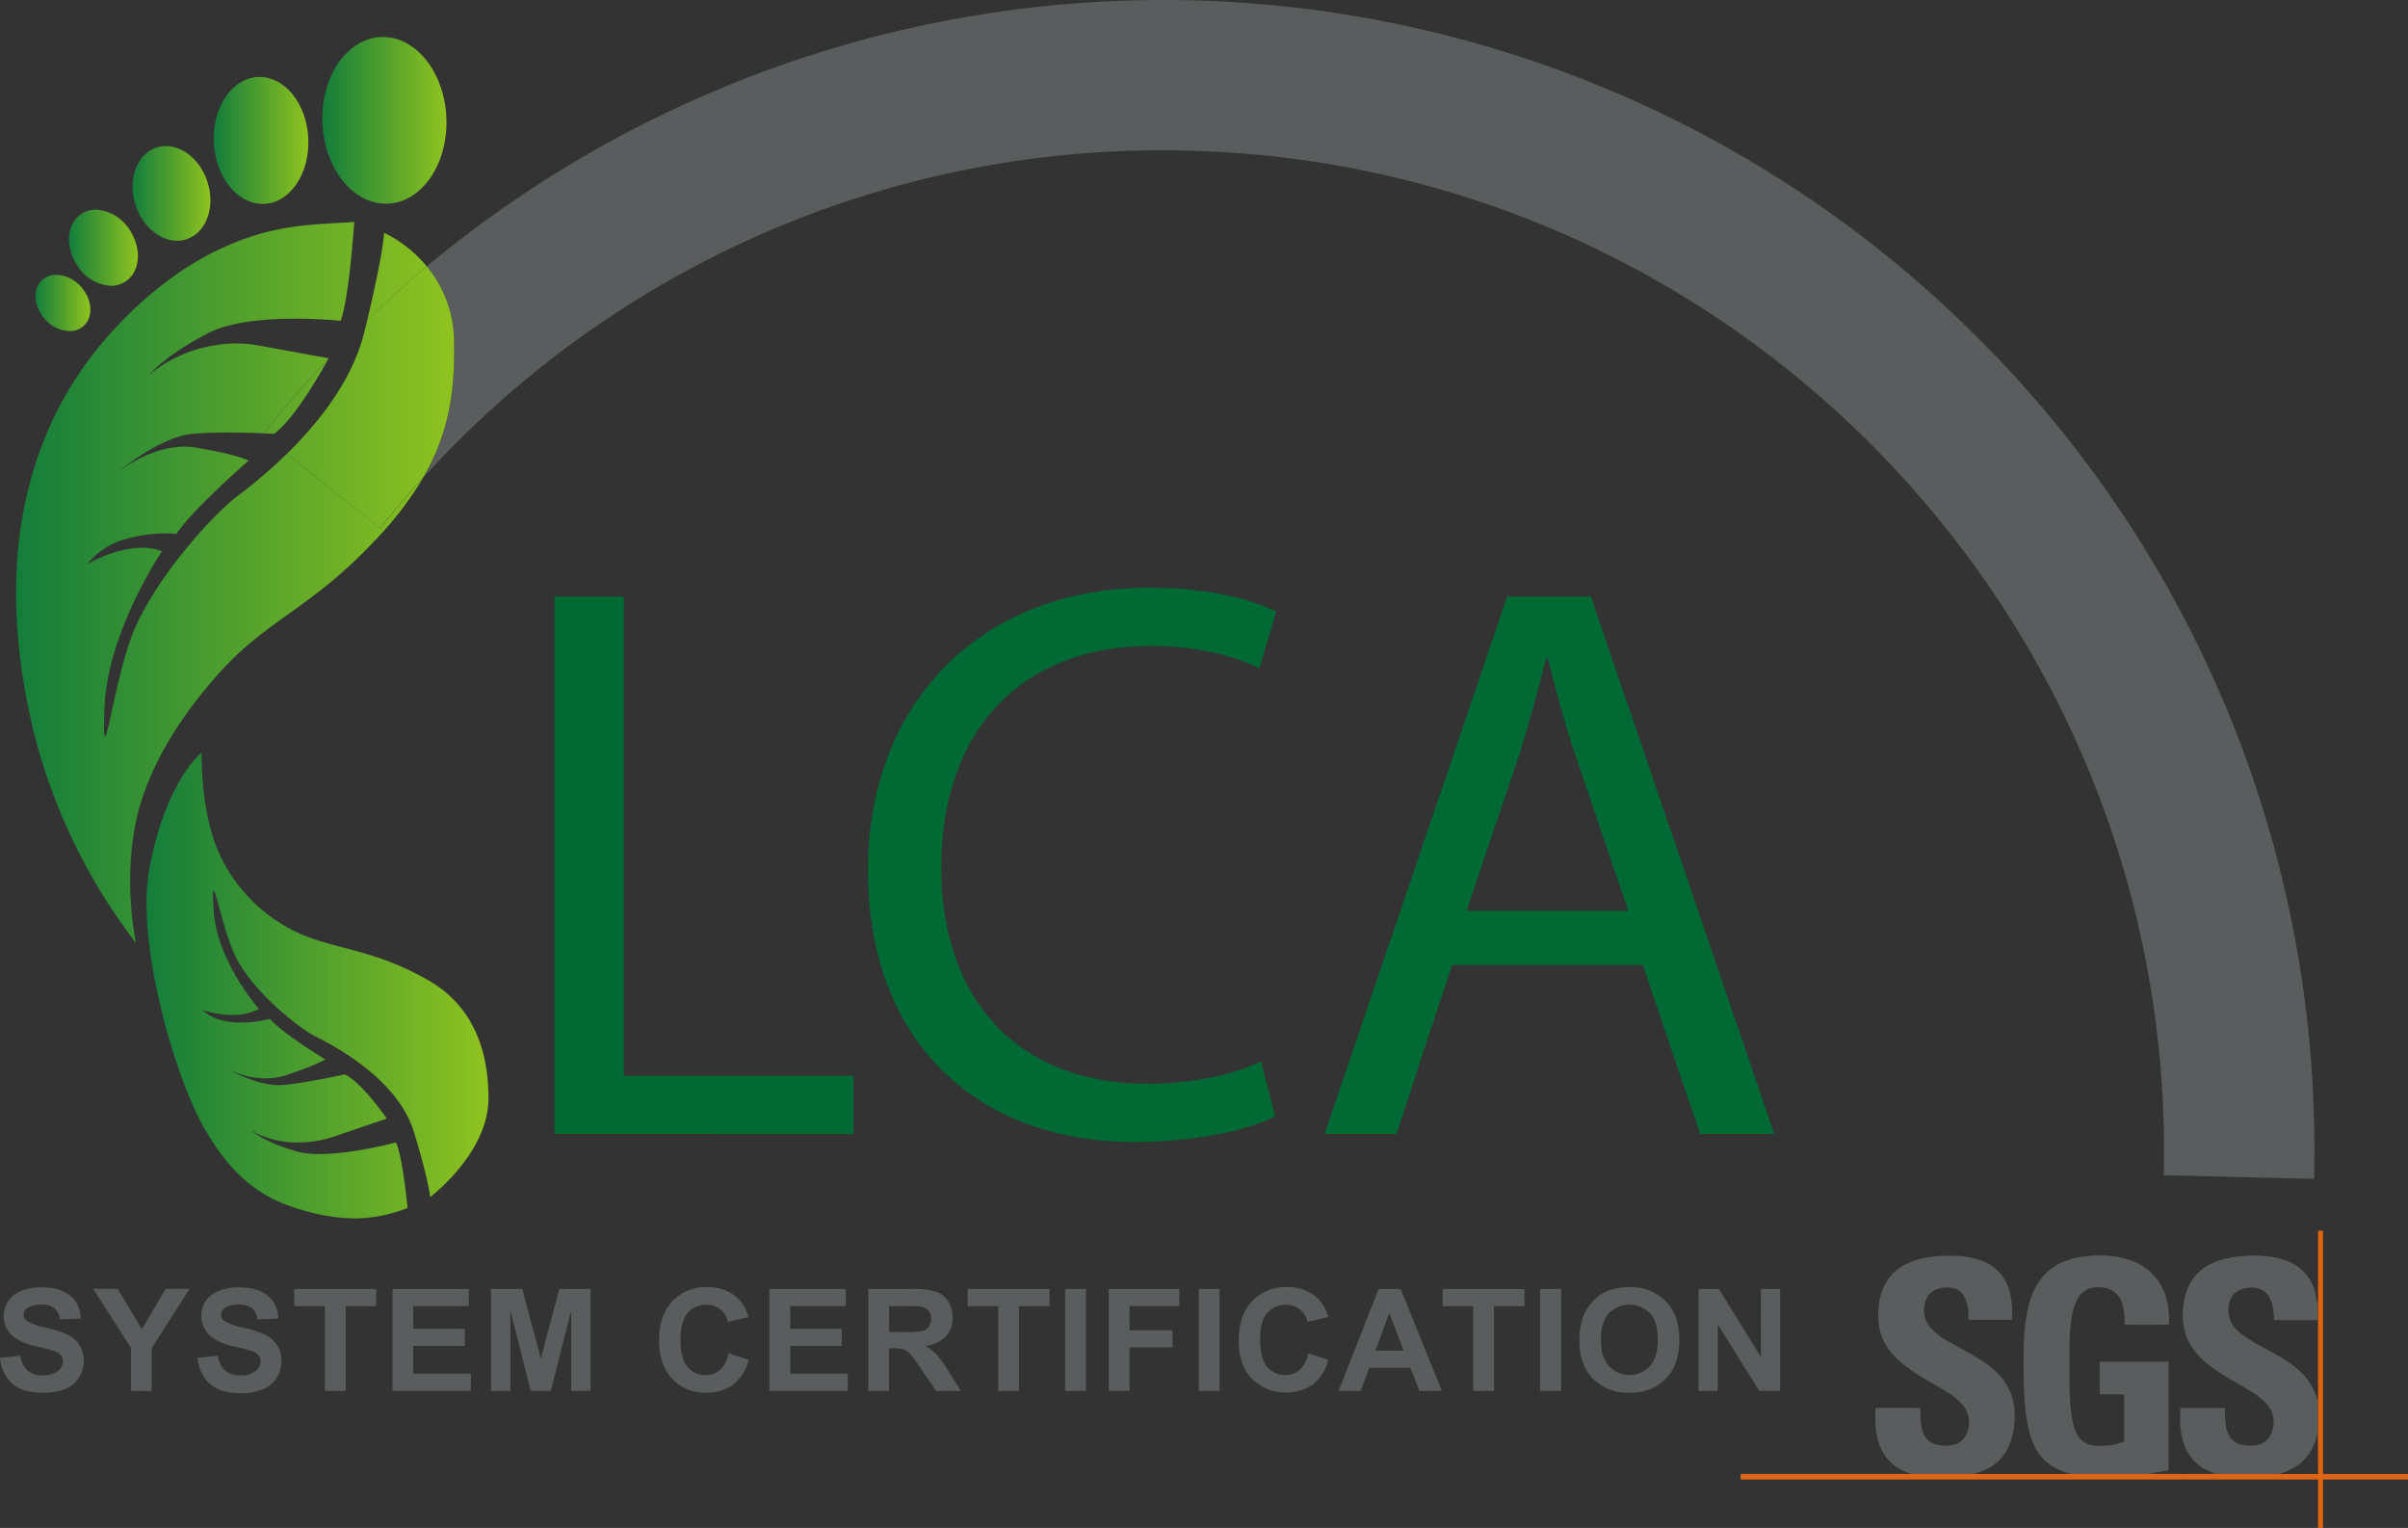 <svg id="图层_1" data-name="图层 1" xmlns="http://www.w3.org/2000/svg" xmlns:xlink="http://www.w3.org/1999/xlink" viewBox="0 0 560.69 355.69"><rect x="0" y="0" width="560.69" height="355.69" fill="#333333" stroke="none"/><defs><style>.cls-1,.cls-3{fill:#5a5d5e;}.cls-2{fill:#006934;}.cls-3{fill-rule:evenodd;}.cls-4{stroke:#fff;stroke-miterlimit:10;stroke-width:4px;fill:url(#linear-gradient);}.cls-5{fill:none;}.cls-6{fill:url(#linear-gradient-2);}.cls-7{fill:url(#linear-gradient-3);}.cls-8{fill:url(#linear-gradient-4);}.cls-9{fill:url(#linear-gradient-5);}.cls-10{fill:url(#linear-gradient-6);}.cls-11{fill:url(#linear-gradient-7);}.cls-12{fill:url(#linear-gradient-8);}.cls-13{fill:url(#linear-gradient-9);}.cls-14{fill:url(#linear-gradient-10);}.cls-15{fill:url(#linear-gradient-11);}.cls-16{fill:#e06512;}</style><linearGradient id="linear-gradient" x1="222.03" y1="172.07" x2="222.03" y2="172.07" gradientUnits="userSpaceOnUse"><stop offset="0" stop-color="#137d3b"/><stop offset="1" stop-color="#8fc31f"/></linearGradient><linearGradient id="linear-gradient-2" x1="143.23" y1="184.09" x2="245.25" y2="184.09" xlink:href="#linear-gradient"/><linearGradient id="linear-gradient-3" x1="143.23" y1="255.41" x2="245.25" y2="255.41" xlink:href="#linear-gradient"/><linearGradient id="linear-gradient-4" x1="143.23" y1="212.06" x2="245.25" y2="212.06" xlink:href="#linear-gradient"/><linearGradient id="linear-gradient-5" x1="143.23" y1="212.29" x2="245.25" y2="212.29" xlink:href="#linear-gradient"/><linearGradient id="linear-gradient-6" x1="173.59" y1="349.23" x2="253.24" y2="349.23" xlink:href="#linear-gradient"/><linearGradient id="linear-gradient-7" x1="214.55" y1="147.82" x2="243.46" y2="147.82" xlink:href="#linear-gradient"/><linearGradient id="linear-gradient-8" x1="189.27" y1="152.49" x2="211.31" y2="152.49" xlink:href="#linear-gradient"/><linearGradient id="linear-gradient-9" x1="170.37" y1="164.82" x2="188.49" y2="164.82" xlink:href="#linear-gradient"/><linearGradient id="linear-gradient-10" x1="155.56" y1="177.45" x2="171.6" y2="177.45" xlink:href="#linear-gradient"/><linearGradient id="linear-gradient-11" x1="147.76" y1="190.32" x2="160.54" y2="190.32" xlink:href="#linear-gradient"/></defs><path class="cls-1" d="M139.5,435.87l4.71-.46a5.61,5.61,0,0,0,1.72,3.45,5.24,5.24,0,0,0,3.51,1.11,5.43,5.43,0,0,0,3.52-1,2.9,2.9,0,0,0,1.19-2.3,2.15,2.15,0,0,0-.5-1.43,4,4,0,0,0-1.74-1c-.57-.19-1.86-.54-3.88-1a13.28,13.28,0,0,1-5.46-2.34,6.2,6.2,0,0,1-1.17-8.18,6.49,6.49,0,0,1,3-2.4,12.15,12.15,0,0,1,4.72-.83c3,0,5.28.66,6.8,2a6.92,6.92,0,0,1,2.4,5.24l-4.85.21a4.07,4.07,0,0,0-1.33-2.64,4.94,4.94,0,0,0-3.07-.8,5.6,5.6,0,0,0-3.3.86,1.74,1.74,0,0,0-.77,1.47,1.82,1.82,0,0,0,.72,1.45,13,13,0,0,0,4.45,1.58,23.5,23.5,0,0,1,5.23,1.71A6.74,6.74,0,0,1,158,432.9a7.07,7.07,0,0,1,1,3.78,7,7,0,0,1-4.38,6.47,13.69,13.69,0,0,1-5.22.87q-4.54,0-7-2.09A9,9,0,0,1,139.5,435.87Z" transform="translate(-139.5 -119.8)"/><path class="cls-1" d="M170,443.59v-10l-8.78-13.75h5.67l5.65,9.39,5.53-9.39h5.57l-8.81,13.78v10Z" transform="translate(-139.5 -119.8)"/><path class="cls-1" d="M185.52,435.87l4.71-.46a5.62,5.62,0,0,0,1.73,3.45,5.2,5.2,0,0,0,3.51,1.11,5.45,5.45,0,0,0,3.52-1,2.93,2.93,0,0,0,1.19-2.3,2.15,2.15,0,0,0-.5-1.43,4.11,4.11,0,0,0-1.74-1c-.57-.19-1.86-.54-3.88-1a13.15,13.15,0,0,1-5.46-2.34,6.14,6.14,0,0,1-2.21-4.78,6,6,0,0,1,1-3.4,6.49,6.49,0,0,1,3-2.4,12.12,12.12,0,0,1,4.72-.83c3,0,5.27.66,6.79,2a6.88,6.88,0,0,1,2.4,5.24l-4.84.21a4.11,4.11,0,0,0-1.33-2.64,5,5,0,0,0-3.07-.8,5.56,5.56,0,0,0-3.3.86,1.71,1.71,0,0,0-.77,1.47,1.82,1.82,0,0,0,.72,1.45,13,13,0,0,0,4.45,1.58,23.56,23.56,0,0,1,5.22,1.71,6.67,6.67,0,0,1,2.65,2.42,7,7,0,0,1,1,3.78,6.89,6.89,0,0,1-1.15,3.82,6.82,6.82,0,0,1-3.24,2.65,13.6,13.6,0,0,1-5.21.87c-3,0-5.36-.7-7-2.09A9,9,0,0,1,185.52,435.87Z" transform="translate(-139.5 -119.8)"/><path class="cls-1" d="M215.16,443.59V423.86H208v-4H227.1v4H220v19.73Z" transform="translate(-139.5 -119.8)"/><path class="cls-1" d="M230.89,443.59V419.85h17.78v4H235.73v5.27h12v4h-12v6.46h13.4v4Z" transform="translate(-139.5 -119.8)"/><path class="cls-1" d="M253.84,443.59V419.85h7.25l4.35,16.2,4.3-16.2H277v23.74h-4.5V424.9l-4.76,18.69h-4.66l-4.74-18.69v18.69Z" transform="translate(-139.5 -119.8)"/><path class="cls-1" d="M309.14,434.86l4.69,1.48a10.38,10.38,0,0,1-3.59,5.77,10.28,10.28,0,0,1-6.37,1.89,10.38,10.38,0,0,1-7.85-3.23c-2-2.16-3.07-5.1-3.07-8.84q0-5.93,3.09-9.21a10.67,10.67,0,0,1,8.13-3.28,10,10,0,0,1,7.14,2.58,9.36,9.36,0,0,1,2.46,4.37L309,427.53a5,5,0,0,0-1.78-2.92,5.13,5.13,0,0,0-3.28-1.07,5.47,5.47,0,0,0-4.33,1.9c-1.1,1.26-1.66,3.31-1.66,6.14q0,4.5,1.64,6.41a5.35,5.35,0,0,0,4.25,1.91,4.85,4.85,0,0,0,3.32-1.21A7,7,0,0,0,309.14,434.86Z" transform="translate(-139.5 -119.8)"/><path class="cls-1" d="M318.66,443.59V419.85h17.78v4H323.5v5.27h12v4h-12v6.46h13.4v4Z" transform="translate(-139.5 -119.8)"/><path class="cls-1" d="M341.69,443.59V419.85h10.19a17.46,17.46,0,0,1,5.58.64,5.47,5.47,0,0,1,2.79,2.27,6.79,6.79,0,0,1,1.05,3.75,6.29,6.29,0,0,1-1.59,4.41,7.65,7.65,0,0,1-4.74,2.19,11.36,11.36,0,0,1,2.59,2,26.93,26.93,0,0,1,2.76,3.85l2.93,4.63h-5.8l-3.5-5.16a32.36,32.36,0,0,0-2.55-3.49,3.76,3.76,0,0,0-1.45-1,8,8,0,0,0-2.44-.27h-1v9.91Zm4.84-13.7h3.58a19,19,0,0,0,4.35-.29,2.67,2.67,0,0,0,1.36-1,3.07,3.07,0,0,0,.49-1.79,2.82,2.82,0,0,0-.65-1.93,3,3,0,0,0-1.82-.93c-.39-.06-1.57-.09-3.53-.09h-3.78Z" transform="translate(-139.5 -119.8)"/><path class="cls-1" d="M371.93,443.59V423.86h-7.12v-4h19.06v4h-7.1v19.73Z" transform="translate(-139.5 -119.8)"/><path class="cls-1" d="M387.52,443.59V419.85h4.84v23.74Z" transform="translate(-139.5 -119.8)"/><path class="cls-1" d="M397.67,443.59V419.85h16.44v4h-11.6v5.63h10v4h-10v10.09Z" transform="translate(-139.5 -119.8)"/><path class="cls-1" d="M418.63,443.59V419.85h4.84v23.74Z" transform="translate(-139.5 -119.8)"/><path class="cls-1" d="M444.09,434.86l4.7,1.48a10.44,10.44,0,0,1-3.59,5.77A11.39,11.39,0,0,1,431,440.77c-2.05-2.16-3.07-5.1-3.07-8.84q0-5.93,3.09-9.21a10.67,10.67,0,0,1,8.13-3.28,10,10,0,0,1,7.15,2.58,9.35,9.35,0,0,1,2.45,4.37l-4.79,1.14a5,5,0,0,0-1.78-2.92,5.13,5.13,0,0,0-3.28-1.07,5.45,5.45,0,0,0-4.32,1.9q-1.67,1.89-1.66,6.14,0,4.5,1.63,6.41a5.35,5.35,0,0,0,4.26,1.91,4.89,4.89,0,0,0,3.32-1.21A7.07,7.07,0,0,0,444.09,434.86Z" transform="translate(-139.5 -119.8)"/><path class="cls-1" d="M475.23,443.59H470l-2.1-5.39h-9.58l-2,5.39h-5.14l9.34-23.74h5.12Zm-8.91-9.39L463,425.39l-3.23,8.81Z" transform="translate(-139.5 -119.8)"/><path class="cls-1" d="M482.53,443.59V423.86h-7.12v-4h19.06v4h-7.1v19.73Z" transform="translate(-139.5 -119.8)"/><path class="cls-1" d="M498.12,443.59V419.85H503v23.74Z" transform="translate(-139.5 -119.8)"/><path class="cls-1" d="M507.26,431.87a15,15,0,0,1,1.09-6.09,11.15,11.15,0,0,1,2.24-3.26,9.34,9.34,0,0,1,3.1-2.14,13.36,13.36,0,0,1,5.17-.94,11.34,11.34,0,0,1,8.48,3.26q3.18,3.26,3.18,9.05t-3.16,9a11.21,11.21,0,0,1-8.44,3.25,11.33,11.33,0,0,1-8.5-3.23Q507.26,437.53,507.26,431.87Zm5-.17c0,2.69.62,4.73,1.88,6.12a6.52,6.52,0,0,0,9.53,0q1.85-2.07,1.85-6.2t-1.8-6.09a6.75,6.75,0,0,0-9.63,0Q512.25,427.61,512.25,431.7Z" transform="translate(-139.5 -119.8)"/><path class="cls-1" d="M535,443.59V419.85h4.72l9.81,15.86V419.85H554v23.74h-4.86l-9.67-15.48v15.48Z" transform="translate(-139.5 -119.8)"/><path class="cls-2" d="M268.6,258.66h16.15V370.23h53.47v13.55H268.6Z" transform="translate(-139.5 -119.8)"/><path class="cls-2" d="M436.42,379.7c-5.94,3-17.82,5.94-33,5.94-35.27,0-61.82-22.28-61.82-63.3,0-39.17,26.55-65.72,65.34-65.72,15.6,0,25.44,3.34,29.71,5.57l-3.9,13.18c-6.13-3-14.85-5.2-25.25-5.2-29.33,0-48.82,18.75-48.82,51.61,0,30.63,17.63,50.31,48.08,50.31,9.84,0,19.86-2,26.36-5.2Z" transform="translate(-139.5 -119.8)"/><path class="cls-2" d="M477.63,344.43l-13,39.35H447.92l42.52-125.12h19.49l42.7,125.12H535.36L522,344.43Zm41-12.62-12.25-36c-2.78-8.17-4.64-15.59-6.5-22.83h-.37c-1.85,7.42-3.9,15-6.31,22.65L481,331.81Z" transform="translate(-139.5 -119.8)"/><path class="cls-3" d="M679.24,464.65c0-.6,0-.57-.57-.57H544.8v-1.15h39.53s0-.05,0-.08l-.3-.11a11.75,11.75,0,0,1-3.95-2.21,10.72,10.72,0,0,1-3.08-4.77,17.34,17.34,0,0,1-.72-3.42,32.2,32.2,0,0,1-.11-4.28c0-.16,0-.32.06-.47.26-.08,10-.1,10.41,0,0,.11,0,.24,0,.36,0,1,.06,2,.13,3a8.49,8.49,0,0,0,.55,2.43,4.23,4.23,0,0,0,2.82,2.63,8,8,0,0,0,3.92.19,4.39,4.39,0,0,0,3.49-3,6.27,6.27,0,0,0-1.63-6.95,15.59,15.59,0,0,0-3-2.36c-1.54-.94-3.1-1.85-4.66-2.77a53.39,53.39,0,0,1-4.63-3,20.28,20.28,0,0,1-4-3.75,12.7,12.7,0,0,1-2.72-6.89,17.42,17.42,0,0,1,.7-6.73,10.9,10.9,0,0,1,5.8-6.73,18.17,18.17,0,0,1,5.14-1.55,30.9,30.9,0,0,1,6-.33,20.23,20.23,0,0,1,6,1,10.58,10.58,0,0,1,4.94,3.4,11.14,11.14,0,0,1,2,4.15,17.64,17.64,0,0,1,.51,4.58c0,.46,0,.93,0,1.39a3.11,3.11,0,0,1,0,.33c-.31.08-9.78.09-10.13,0,0-.13,0-.27,0-.4a13.6,13.6,0,0,0-.36-3.31,7.85,7.85,0,0,0-.49-1.41,3.85,3.85,0,0,0-3-2.27,6.53,6.53,0,0,0-3.42.28,4.26,4.26,0,0,0-2.82,3,6.41,6.41,0,0,0,.06,4,6.74,6.74,0,0,0,1.5,2.36,13.84,13.84,0,0,0,3.16,2.44c1.76,1,3.55,2,5.34,3a37,37,0,0,1,5.16,3.34,16.73,16.73,0,0,1,3.28,3.44,13,13,0,0,1,2.18,5.62,19,19,0,0,1,.07,4.2,15.93,15.93,0,0,1-1,4.47,10.81,10.81,0,0,1-5.73,6.19c-.7.33-1.45.56-2.17.84l-.36.12c.3.08,21.91.1,22.38,0l-.41-.13a14.49,14.49,0,0,1-3.8-1.61,10.88,10.88,0,0,1-3.89-4.08,18,18,0,0,1-1.77-5A36,36,0,0,1,611,447c-.08-1.19-.15-2.38-.2-3.58-.13-2.78-.15-5.56-.1-8.34,0-1.34,0-2.67.12-4a38.09,38.09,0,0,1,1-7.13,17.91,17.91,0,0,1,2.18-5.39,12.61,12.61,0,0,1,6.51-5.24,19.19,19.19,0,0,1,4.49-1.06,28.74,28.74,0,0,1,4.54-.18,19.84,19.84,0,0,1,6.42,1.25,12.81,12.81,0,0,1,6.38,5.11,13.79,13.79,0,0,1,1.8,4.49,19.76,19.76,0,0,1,.36,5.09.43.43,0,0,1,0,.12c-.27.08-9.84.09-10.31,0,0-.12,0-.26,0-.39a20.78,20.78,0,0,0-.19-2.95,8.37,8.37,0,0,0-.64-2.3,4.76,4.76,0,0,0-3.11-2.73,7.58,7.58,0,0,0-3.51-.2,4.87,4.87,0,0,0-3.38,2.4,10.56,10.56,0,0,0-1.23,3.2,25.9,25.9,0,0,0-.57,3.92c-.14,1.67-.21,3.35-.21,5,0,2.68,0,5.36,0,8,0,1.78.15,3.55.28,5.32a20.93,20.93,0,0,0,.75,4.37,9.53,9.53,0,0,0,.76,1.94,4.75,4.75,0,0,0,3.62,2.53,13.82,13.82,0,0,0,5.86-.38c.41-.11.82-.25,1.23-.37a.28.28,0,0,0,.24-.32,1.92,1.92,0,0,1,0-.24V444.93c0-.56,0-.54-.56-.54h-5.06c-.09-.28-.13-6.84-.05-7.58l.49,0H644l.44,0c0,.14,0,.25,0,.36v24.58c0,.32,0,.35-.33.4l-3.59.6-.66.11c.3.09,14.9.11,15.4,0a.59.59,0,0,0-.33-.17,11.78,11.78,0,0,1-3.75-2.07,10.63,10.63,0,0,1-3.22-4.87,16.87,16.87,0,0,1-.78-4,34.36,34.36,0,0,1,0-3.93,1.29,1.29,0,0,1,0-.25h10.39c0,.12,0,.23,0,.35,0,.88,0,1.76.09,2.64a9.4,9.4,0,0,0,.55,2.72,4.25,4.25,0,0,0,2.89,2.73,8.13,8.13,0,0,0,3.89.18,4.41,4.41,0,0,0,3.52-3.11,6.28,6.28,0,0,0-1.51-6.74,16,16,0,0,0-3.1-2.46c-1.61-1-3.24-1.94-4.87-2.89s-3-1.81-4.45-2.85a19.27,19.27,0,0,1-4.46-4.37,12.47,12.47,0,0,1-2.26-6,17.57,17.57,0,0,1,.64-6.95,10.91,10.91,0,0,1,5.81-6.81,17.76,17.76,0,0,1,4.82-1.5,31.28,31.28,0,0,1,6.48-.4,20.34,20.34,0,0,1,5.78,1,10.81,10.81,0,0,1,5,3.26,10.7,10.7,0,0,1,2.2,4.37c.19.76.29,1.53.44,2.29l.06.24h.07m-10.18,3.83c0-.14,0-.22,0-.3,0-.66-.07-1.32-.15-2a7.77,7.77,0,0,0-.79-2.75,4.2,4.2,0,0,0-3-2.39,6.72,6.72,0,0,0-3.53.23,4.33,4.33,0,0,0-2.57,2.21,5.73,5.73,0,0,0-.53,1.9,6.29,6.29,0,0,0,.43,3.24A7.87,7.87,0,0,0,661,430a21.55,21.55,0,0,0,3.54,2.39c1.92,1.08,3.87,2.12,5.77,3.21a25.6,25.6,0,0,1,4.85,3.55,13.49,13.49,0,0,1,3.9,6.46c0,.07,0,.13.09.24.1-.44.08-18.46,0-18.75Zm10.15,26.46h-.06c-.15.56-.29,1.12-.47,1.66a10.92,10.92,0,0,1-4,5.62,13.73,13.73,0,0,1-4,1.93.66.66,0,0,0-.35.18h9Z" transform="translate(-139.5 -119.8)"/><path class="cls-4" d="M222,172.07" transform="translate(-139.5 -119.8)"/><path class="cls-5" d="M200.87,220.68c-1.94-.08-4.86-.17-8-.17-2.82,0-5.81.07-8.43.29-7.75.63-17.58,9-17.59,9s7.17-6,15.58-6a16.73,16.73,0,0,1,2.81.23c9.58,1.65,12.14,3,12.14,3s-13.16,11.47-16.84,17.11a19.47,19.47,0,0,0-2.66-.15,33.37,33.37,0,0,0-8.69,1.2,17.31,17.31,0,0,0-9.45,6s6.37-3.85,12.81-3.85a13,13,0,0,1,4.65.81s-12.74,18.75-13.38,36.39c-.18,4.79-.14,6.71.11,6.71.66,0,2.76-13.75,6-22.75,4.41-12.35,18.26-28.22,25-33.32a117,117,0,0,0,11.32-9.7L200.63,221Z" transform="translate(-139.5 -119.8)"/><path class="cls-1" d="M599.88,198.29a268.09,268.09,0,0,0-361-16.49,27.75,27.75,0,0,1,6.35,17.59c.23,12.45-1.57,22-7.18,31.61a231.79,231.79,0,0,1,172.33-76.2c128.47,0,233,104.51,233,233,0,1.72,0,3.55-.07,5.59l35,.83c.05-2.32.08-4.42.08-6.42A266.25,266.25,0,0,0,599.88,198.29Z" transform="translate(-139.5 -119.8)"/><path class="cls-6" d="M228.93,174s-.12,4.38-3.9,20.25q6.74-6.47,13.85-12.42A29.45,29.45,0,0,0,228.93,174Z" transform="translate(-139.5 -119.8)"/><path class="cls-7" d="M206.27,225.46a117,117,0,0,1-11.32,9.7c-6.77,5.1-20.62,21-25,33.32-3.22,9-5.32,22.75-6,22.75-.25,0-.29-1.92-.11-6.71.64-17.64,13.38-36.39,13.38-36.39a13,13,0,0,0-4.65-.81c-6.44,0-12.81,3.85-12.81,3.85a17.31,17.31,0,0,1,9.45-6,33.37,33.37,0,0,1,8.69-1.2,19.47,19.47,0,0,1,2.66.15c3.68-5.64,16.84-17.11,16.84-17.11s-2.56-1.36-12.14-3a16.73,16.73,0,0,0-2.81-.23c-8.41,0-15.57,6-15.58,6s9.84-8.39,17.59-9c2.62-.22,5.61-.29,8.43-.29,3.13,0,6.05.09,8,.17q7.22-9,15.08-17.34a.92.92,0,0,0,.07-.13s-1-.16-16.13-2.93a30.69,30.69,0,0,0-5.52-.5,32.39,32.39,0,0,0-20.18,7.28s3.95-4.65,13.82-9.72c5.25-2.7,13.6-3.33,20.27-3.33,5.9,0,10.5.49,10.5.49,1.94-4.72,3.19-23,3.19-23-11.54.68-19.87.69-32.56,6.91S160.28,199,151.56,218s-11.25,42.29-4.4,71.44a134.88,134.88,0,0,0,24,49.9s-3.53-16.53.86-31.75c3.32-11.47,10.37-22,18.54-31.15C201.72,264,212,261.37,226.67,245.76A81.54,81.54,0,0,0,238.05,231c-3.45,3.8-6.81,7.72-10,11.77Z" transform="translate(-139.5 -119.8)"/><path class="cls-1" d="M203.3,220.79c5-3.57,11.91-16.09,12.65-17.45q-7.84,8.29-15.08,17.34Z" transform="translate(-139.5 -119.8)"/><path class="cls-8" d="M203.3,220.79c5-3.57,11.91-16.09,12.65-17.45q-7.84,8.29-15.08,17.34Z" transform="translate(-139.5 -119.8)"/><path class="cls-9" d="M245.23,199.39a27.75,27.75,0,0,0-6.35-17.59q-7.12,6-13.85,12.42c-.22.92-.45,1.88-.7,2.89-2.76,11.28-10.76,21.21-18.06,28.35L228,242.77c3.23-4.05,6.59-8,10-11.77C243.66,221.39,245.46,211.84,245.23,199.39Z" transform="translate(-139.5 -119.8)"/><path class="cls-10" d="M253.24,375.5c0-12.74-4.62-22-13.76-27.36C227.17,341,218.62,341,210,337.42a37.43,37.43,0,0,1-19.88-19.89c-4-9.75-3.67-22.51-3.67-22.51s-8.53,6.55-12.25,27.51c-3,17.08,6.1,48.21,12.91,60s13.88,16.59,23.5,19.16a44.07,44.07,0,0,0,11.55,1.75A34.09,34.09,0,0,0,234.41,401s-1.2-12.29-2.72-15.25c0,0-10,2.7-17.79,2.7a19.69,19.69,0,0,1-5.35-.61c-7.49-2.16-10.52-4.82-10.52-4.82A21.81,21.81,0,0,0,209,385.76a26.2,26.2,0,0,0,8.48-1.45c11.33-3.87,12.07-4.11,12.07-4.11s-5.74-8.43-9.8-10.3c0,0-8.31,1.87-14.15,2.46-.36,0-.73.05-1.1.05-5.63,0-12.23-3.89-12.23-3.9a19.65,19.65,0,0,0,9.05,2.32,15.33,15.33,0,0,0,4.84-.76c7.17-2.38,9.07-3.64,9.07-3.64s-10-6.09-12.88-9.45a24.22,24.22,0,0,1-6.6.84c-.62,0-1.26,0-1.94-.07-4.95-.35-7.18-2.85-7.18-2.85a22.37,22.37,0,0,0,6.94,1.17,13.26,13.26,0,0,0,6.22-1.39s-9.83-11.1-10.55-23c-.2-3.28-.19-4.58,0-4.58.5,0,2.27,9,4.79,14.71,3.49,7.84,14.11,16.84,19.25,19.43s19,10.24,22.6,22.08,3.77,15.16,3.77,15.16S253.24,388.24,253.24,375.5Z" transform="translate(-139.5 -119.8)"/><path class="cls-11" d="M243.44,147.28c-.4-10.53-7-18.86-14.75-18.86h-.42c-8,.3-14.11,9.23-13.7,19.94.4,10.53,7,18.86,14.76,18.86h.41C237.71,166.92,243.85,158,243.44,147.28Z" transform="translate(-139.5 -119.8)"/><path class="cls-12" d="M211.28,151.93c-.4-8-5.43-14.22-11.31-14.22h-.43c-6.07.31-10.66,7.17-10.25,15.32.41,8,5.43,14.23,11.33,14.23l.42,0C207.11,167,211.7,160.09,211.28,151.93Z" transform="translate(-139.5 -119.8)"/><path class="cls-13" d="M187.79,162.09c-1.63-5-5.66-8.28-9.66-8.28a7.15,7.15,0,0,0-2.19.34c-4.61,1.51-6.79,7.51-4.87,13.4,1.63,5,5.67,8.29,9.66,8.29a6.87,6.87,0,0,0,2.19-.35C187.53,174,189.71,168,187.79,162.09Z" transform="translate(-139.5 -119.8)"/><path class="cls-14" d="M169.76,173.44a10,10,0,0,0-7.95-4.84,6.13,6.13,0,0,0-3.35,1c-3.41,2.22-3.88,7.54-1.05,11.9a9.93,9.93,0,0,0,7.94,4.84,6.06,6.06,0,0,0,3.35-1C172.12,183.12,172.59,177.8,169.76,173.44Z" transform="translate(-139.5 -119.8)"/><path class="cls-15" d="M158.33,186.54a7.92,7.92,0,0,0-5.71-2.76,4.81,4.81,0,0,0-3.3,1.21c-2.31,2.09-2,6.17.65,9.12a7.94,7.94,0,0,0,5.71,2.76,4.81,4.81,0,0,0,3.3-1.21C161.29,193.57,161,189.49,158.33,186.54Z" transform="translate(-139.5 -119.8)"/><rect class="cls-16" x="405.31" y="343.13" width="155.39" height="1.28"/><rect class="cls-16" x="539.75" y="286.5" width="1.15" height="69.19"/></svg>